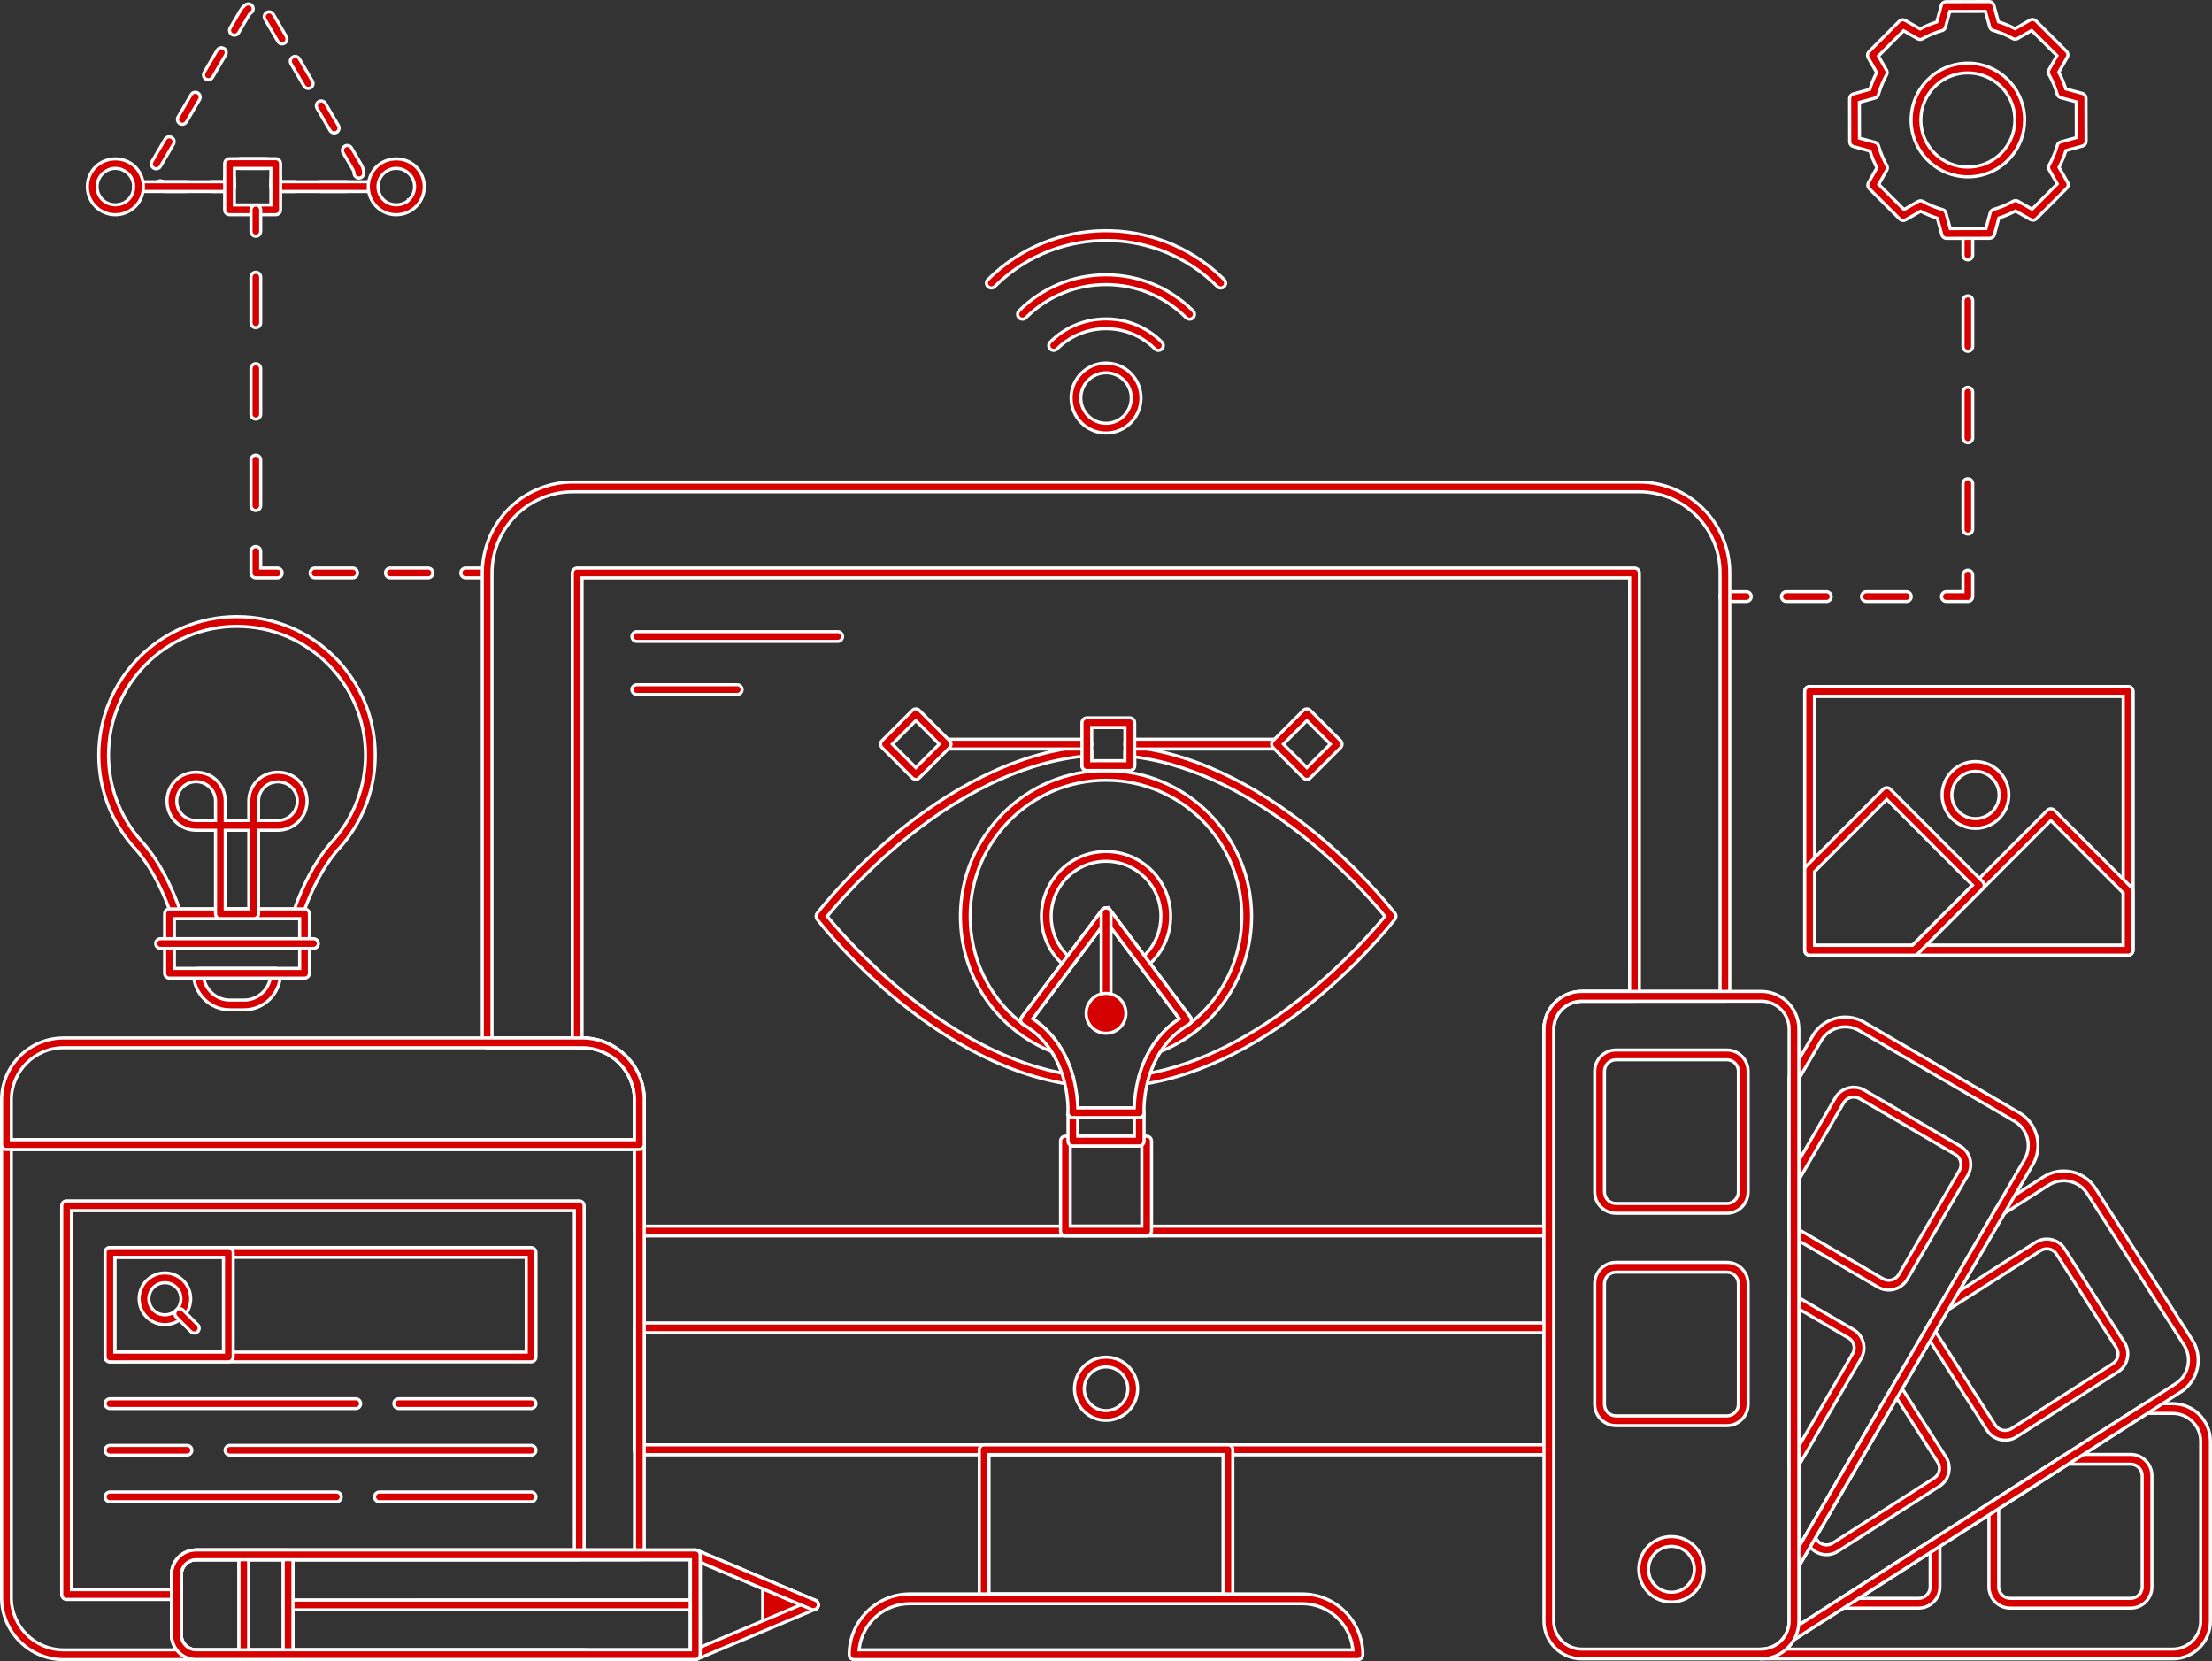 <svg width="281" height="211" viewBox="0 0 281 211" fill="none" xmlns="http://www.w3.org/2000/svg">
<rect x="0" y="0" width="281" height="211" fill="#333333" stroke="none"/>
<g clip-path="url(#clip0_114_4684)">
<path d="M219.121 75.153H221.85C222.19 75.153 222.468 75.431 222.468 75.772C222.468 76.114 222.19 76.391 221.85 76.392H219.121C218.78 76.392 218.503 76.114 218.503 75.772C218.503 75.43 218.78 75.153 219.121 75.153Z" fill="#D50000" stroke="white" stroke-width="0.4"/>
<path d="M226.931 75.153H232.012C232.353 75.153 232.63 75.43 232.63 75.772L232.618 75.897C232.561 76.179 232.311 76.392 232.012 76.392H226.931C226.589 76.392 226.313 76.115 226.312 75.772C226.312 75.43 226.59 75.153 226.931 75.153ZM237.094 75.153H242.175C242.516 75.153 242.793 75.43 242.793 75.772C242.793 76.114 242.516 76.392 242.175 76.392H237.094C236.753 76.392 236.476 76.114 236.476 75.772C236.476 75.43 236.753 75.153 237.094 75.153Z" fill="#D50000" stroke="white" stroke-width="0.4"/>
<path d="M249.983 72.421C250.324 72.421 250.602 72.698 250.602 73.04V75.772C250.603 76.113 250.326 76.39 249.984 76.391H247.256C246.915 76.391 246.638 76.113 246.638 75.772C246.638 75.43 246.915 75.152 247.256 75.152H249.365V73.04C249.365 72.698 249.643 72.421 249.983 72.421Z" fill="#D50000" stroke="white" stroke-width="0.4"/>
<path d="M249.984 60.806C250.325 60.806 250.603 61.083 250.603 61.425V67.232L250.59 67.357C250.532 67.639 250.283 67.852 249.984 67.852C249.643 67.852 249.366 67.574 249.366 67.232V61.425C249.366 61.083 249.644 60.806 249.984 60.806ZM249.984 49.191C250.325 49.191 250.603 49.469 250.603 49.81V55.618L250.59 55.743C250.532 56.025 250.283 56.237 249.984 56.237C249.643 56.237 249.366 55.96 249.366 55.618V49.81C249.366 49.469 249.644 49.191 249.984 49.191ZM249.984 37.577C250.325 37.577 250.603 37.854 250.603 38.196V44.004L250.59 44.129C250.532 44.411 250.283 44.623 249.984 44.623C249.643 44.623 249.366 44.346 249.366 44.004V38.196C249.366 37.854 249.644 37.577 249.984 37.577Z" fill="#D50000" stroke="white" stroke-width="0.4"/>
<path d="M249.984 29.039C250.325 29.039 250.603 29.316 250.603 29.658V32.391C250.603 32.732 250.326 33.01 249.984 33.01C249.643 33.01 249.366 32.732 249.366 32.39V29.658C249.366 29.316 249.644 29.039 249.984 29.039Z" fill="#D50000" stroke="white" stroke-width="0.4"/>
<path d="M252.688 0.2C252.932 0.2 253.15 0.342 253.25 0.558L253.285 0.654L253.838 2.663L253.866 2.767L253.97 2.8C254.63 3.012 255.273 3.278 255.892 3.595L255.988 3.644L256.083 3.59L257.888 2.551C258.1 2.429 258.36 2.444 258.554 2.581L258.632 2.647L262.514 6.517C262.711 6.714 262.753 7.018 262.615 7.262L261.588 9.073L261.534 9.167L261.584 9.263C261.905 9.885 262.173 10.53 262.388 11.19L262.421 11.292L262.525 11.32L264.533 11.865C264.803 11.938 264.99 12.182 264.99 12.461L265.003 17.945L264.995 18.049C264.962 18.25 264.83 18.423 264.646 18.509L264.549 18.545L262.543 19.099L262.438 19.127L262.405 19.23C262.191 19.895 261.926 20.541 261.612 21.157L261.563 21.253L261.617 21.347L262.652 23.152C262.774 23.365 262.759 23.625 262.621 23.82L262.555 23.898L258.691 27.785C258.518 27.958 258.264 28.011 258.041 27.93L257.947 27.887L256.139 26.857L256.044 26.804L255.948 26.854C255.484 27.093 255.006 27.305 254.519 27.486L254.028 27.658L253.926 27.691L253.897 27.796L253.354 29.808C253.289 30.043 253.095 30.216 252.86 30.256L252.758 30.265L247.299 30.277H247.281C247.038 30.277 246.82 30.135 246.72 29.919L246.685 29.823L246.131 27.814L246.103 27.709L245.999 27.676L245.505 27.506C245.014 27.326 244.537 27.117 244.075 26.882L243.979 26.833L243.885 26.887L242.082 27.924V27.925C241.842 28.064 241.536 28.024 241.337 27.826H241.338L237.456 23.958C237.283 23.785 237.23 23.53 237.312 23.306L237.354 23.212L238.382 21.401L238.436 21.308L238.386 21.211C238.069 20.596 237.8 19.952 237.583 19.288L237.55 19.186L237.445 19.157L235.437 18.612C235.201 18.548 235.028 18.354 234.988 18.119L234.979 18.016L234.967 12.532C234.966 12.288 235.108 12.069 235.324 11.969L235.421 11.934L237.426 11.38L237.529 11.351L237.562 11.248C237.774 10.587 238.04 9.94 238.357 9.317L238.406 9.221L238.353 9.127L237.316 7.321C237.195 7.109 237.211 6.849 237.349 6.654L237.415 6.575L241.278 2.689V2.688C241.45 2.516 241.705 2.462 241.929 2.544L242.022 2.588L243.833 3.619L243.927 3.673L244.023 3.623C244.643 3.302 245.286 3.032 245.94 2.818L246.043 2.785L246.071 2.681L246.615 0.671C246.679 0.435 246.874 0.262 247.108 0.222L247.211 0.213L252.688 0.2H252.688ZM247.838 1.453L247.686 1.454L247.646 1.602L247.147 3.444C247.098 3.628 246.967 3.777 246.796 3.852L246.72 3.879C245.966 4.095 245.229 4.391 244.524 4.762L244.225 4.925L244.224 4.926C244.059 5.019 243.861 5.031 243.688 4.96L243.615 4.925V4.924L241.954 3.979L241.821 3.902L241.713 4.011L238.731 7.011L238.624 7.119L238.7 7.251L239.65 8.907C239.745 9.072 239.758 9.27 239.689 9.443L239.654 9.517C239.267 10.215 238.952 10.949 238.717 11.703L238.621 12.027C238.57 12.21 238.439 12.359 238.267 12.432L238.189 12.458L236.353 12.965L236.205 13.006V13.158L236.216 17.391V17.543L236.363 17.583L238.203 18.081V18.082C238.386 18.132 238.535 18.262 238.609 18.433L238.637 18.508C238.859 19.275 239.156 20.017 239.521 20.716L239.683 21.013C239.775 21.178 239.787 21.376 239.717 21.55L239.682 21.623L238.739 23.283L238.664 23.415L238.772 23.523L241.768 26.509L241.876 26.616L242.009 26.54L243.662 25.589L243.664 25.588C243.758 25.533 243.863 25.505 243.969 25.505C244.047 25.505 244.124 25.519 244.197 25.548L244.269 25.582V25.583C244.955 25.965 245.687 26.279 246.448 26.52L246.775 26.618H246.776C246.958 26.67 247.105 26.801 247.177 26.973L247.203 27.049L247.71 28.89L247.751 29.037H247.903L252.13 29.027L252.283 29.026L252.323 28.879L252.821 27.036L252.82 27.035C252.877 26.827 253.039 26.663 253.247 26.602L253.246 26.602C254.003 26.383 254.742 26.086 255.448 25.717L255.749 25.555C255.914 25.462 256.11 25.451 256.283 25.521L256.356 25.557L258.015 26.501L258.147 26.576L258.255 26.468L261.236 23.468L261.344 23.36L261.268 23.227L260.317 21.571C260.223 21.406 260.211 21.208 260.279 21.035L260.313 20.962C260.695 20.273 261.01 19.541 261.25 18.78L261.349 18.452V18.451C261.4 18.269 261.532 18.123 261.703 18.051L261.778 18.024H261.779L263.616 17.517L263.764 17.477V17.323L263.754 13.091L263.753 12.938L263.605 12.898L261.765 12.4C261.582 12.351 261.432 12.22 261.358 12.048L261.332 11.972C261.116 11.213 260.821 10.473 260.45 9.767L260.286 9.466C260.18 9.276 260.181 9.045 260.288 8.855L260.287 8.854L261.229 7.196L261.305 7.063L261.197 6.955L258.201 3.971L258.093 3.863L257.96 3.939L256.305 4.893H256.304C256.139 4.988 255.942 5.001 255.768 4.932L255.694 4.896C255.003 4.51 254.273 4.195 253.519 3.959L253.194 3.863C253.012 3.812 252.863 3.68 252.791 3.508L252.765 3.433V3.432L252.258 1.591L252.218 1.443H252.064L247.838 1.453Z" fill="#D50000" stroke="white" stroke-width="0.4"/>
<path d="M249.984 8.019C253.829 8.019 256.984 11.047 257.186 14.85L257.195 15.22C257.199 17.028 256.545 18.737 255.344 20.069L255.096 20.331C253.737 21.699 251.928 22.454 250.001 22.459H249.983L249.625 22.45C247.959 22.369 246.397 21.723 245.159 20.602L244.898 20.355C243.534 18.995 242.78 17.183 242.775 15.255L242.783 14.895C242.861 13.221 243.506 11.65 244.627 10.406L244.874 10.145C246.148 8.863 247.817 8.12 249.607 8.028L249.967 8.019H249.984ZM249.971 9.258C248.475 9.262 247.064 9.811 245.967 10.812L245.751 11.02C244.697 12.08 244.088 13.469 244.019 14.953L244.013 15.252C244.017 16.75 244.565 18.163 245.565 19.263L245.771 19.477C246.898 20.601 248.395 21.221 249.983 21.221H249.998C251.494 21.217 252.906 20.666 254.004 19.664L254.219 19.458C255.344 18.326 255.962 16.821 255.959 15.224L255.95 14.916C255.782 11.766 253.169 9.258 249.983 9.258H249.971Z" fill="#D50000" stroke="white" stroke-width="0.4"/>
<path d="M20.489 22.973L20.608 23.01H20.609C20.732 23.061 20.863 23.087 21 23.087H23.626C23.967 23.087 24.244 23.364 24.244 23.706C24.244 24.049 23.967 24.325 23.626 24.325H21C20.772 24.325 20.551 24.293 20.339 24.229L20.13 24.152C19.816 24.02 19.667 23.658 19.799 23.342C19.915 23.066 20.208 22.917 20.489 22.973ZM29.157 22.07C29.498 22.07 29.775 22.348 29.775 22.689V23.707L29.764 23.832C29.706 24.113 29.456 24.325 29.158 24.325H26.9C26.559 24.325 26.282 24.048 26.282 23.706C26.282 23.364 26.56 23.087 26.9 23.087H28.539V22.689C28.539 22.348 28.817 22.07 29.157 22.07ZM35.027 22.198C35.368 22.198 35.645 22.476 35.645 22.817V23.087H37.413C37.754 23.087 38.031 23.364 38.031 23.706V23.707C38.032 24.048 37.755 24.325 37.413 24.325H35.027C34.687 24.325 34.409 24.048 34.409 23.706V22.817C34.409 22.476 34.687 22.198 35.027 22.198ZM40.687 23.087H43.961C44.302 23.087 44.579 23.364 44.579 23.706C44.579 24.048 44.302 24.325 43.961 24.325H40.687C40.346 24.325 40.068 24.048 40.068 23.706C40.069 23.364 40.346 23.087 40.687 23.087ZM43.805 18.561C44.06 18.41 44.383 18.467 44.575 18.682L44.649 18.783L45.911 20.939C46.073 21.223 46.171 21.52 46.204 21.829L46.215 21.962V21.963C46.231 22.304 45.969 22.593 45.63 22.611C45.624 22.611 45.619 22.611 45.614 22.611C45.604 22.611 45.601 22.612 45.596 22.612C45.309 22.612 45.065 22.415 44.997 22.144L44.978 22.023C44.972 21.902 44.945 21.783 44.897 21.671L44.841 21.561L44.84 21.56L43.583 19.409C43.432 19.151 43.488 18.828 43.702 18.636L43.804 18.561H43.805ZM20.971 17.68C21.143 17.386 21.52 17.286 21.816 17.458V17.459C22.074 17.61 22.182 17.92 22.09 18.192L22.038 18.307L20.383 21.135C20.268 21.331 20.061 21.441 19.849 21.441C19.769 21.441 19.688 21.426 19.611 21.394L19.536 21.356C19.278 21.205 19.17 20.895 19.263 20.622L19.315 20.508L20.971 17.68ZM30.52 20.155H33.793C34.134 20.155 34.411 20.433 34.411 20.774V20.775C34.411 21.117 34.135 21.395 33.793 21.395H30.52C30.179 21.395 29.901 21.116 29.901 20.774C29.902 20.433 30.179 20.155 30.52 20.155ZM40.494 12.904C40.75 12.753 41.073 12.81 41.266 13.024L41.34 13.126L42.994 15.954C43.145 16.213 43.088 16.535 42.874 16.727L42.773 16.802H42.773C42.674 16.86 42.567 16.887 42.461 16.887C42.248 16.887 42.042 16.777 41.928 16.581L41.755 16.682L41.928 16.58L40.273 13.752C40.121 13.493 40.178 13.171 40.393 12.979L40.494 12.904ZM24.28 12.023C24.431 11.765 24.74 11.658 25.012 11.75L25.126 11.802C25.42 11.974 25.519 12.353 25.347 12.648L23.691 15.477C23.576 15.675 23.371 15.784 23.158 15.784C23.079 15.784 22.998 15.769 22.922 15.737L22.847 15.699H22.846C22.588 15.548 22.48 15.239 22.572 14.966L22.625 14.852L24.28 12.023ZM37.184 7.247C37.476 7.075 37.855 7.173 38.029 7.467V7.468L39.685 10.296C39.837 10.554 39.779 10.878 39.565 11.07L39.464 11.145C39.366 11.202 39.258 11.229 39.152 11.229C38.966 11.229 38.785 11.145 38.665 10.992L38.618 10.923L36.963 8.095C36.812 7.836 36.869 7.514 37.083 7.321L37.184 7.247ZM27.59 6.366C27.763 6.073 28.14 5.973 28.436 6.145V6.146C28.693 6.297 28.802 6.606 28.709 6.879L28.657 6.993L27.002 9.821C26.887 10.018 26.68 10.127 26.468 10.127C26.388 10.127 26.308 10.112 26.23 10.08L26.155 10.042C25.898 9.89 25.789 9.581 25.882 9.309L25.935 9.194L27.59 6.366ZM33.875 1.59C34.13 1.439 34.453 1.495 34.645 1.71L34.72 1.812L36.375 4.641C36.526 4.899 36.469 5.222 36.255 5.414L36.154 5.487C36.055 5.545 35.948 5.573 35.842 5.573C35.656 5.573 35.475 5.489 35.355 5.336L35.309 5.267L33.653 2.438C33.502 2.179 33.559 1.856 33.773 1.664L33.874 1.59H33.875ZM31.193 0.605C31.436 0.434 31.762 0.464 31.971 0.662L32.053 0.757L32.054 0.758C32.226 1.003 32.195 1.329 31.997 1.538L31.902 1.62L31.901 1.621C31.784 1.704 31.687 1.811 31.612 1.94L30.311 4.164C30.196 4.36 29.99 4.47 29.777 4.47C29.698 4.47 29.617 4.455 29.54 4.423L29.465 4.385C29.207 4.233 29.099 3.924 29.191 3.651L29.244 3.537L30.544 1.315V1.314C30.668 1.101 30.822 0.914 31.003 0.755L31.192 0.606L31.193 0.605Z" fill="#D50000" stroke="white" stroke-width="0.4"/>
<path d="M35.027 23.087H47.406C47.747 23.087 48.024 23.364 48.024 23.706C48.024 24.048 47.747 24.325 47.406 24.325H35.027C34.687 24.325 34.409 24.048 34.409 23.706C34.409 23.364 34.687 23.087 35.027 23.087Z" fill="#D50000" stroke="white" stroke-width="0.4"/>
<path d="M17.596 23.087H29.157C29.498 23.087 29.775 23.364 29.775 23.706C29.775 24.048 29.498 24.325 29.157 24.325H17.596C17.255 24.325 16.978 24.048 16.977 23.706C16.977 23.364 17.255 23.087 17.596 23.087Z" fill="#D50000" stroke="white" stroke-width="0.4"/>
<path d="M12.137 21.197C13.487 19.878 15.653 19.844 17.043 21.07L17.175 21.193C18.522 22.545 18.564 24.706 17.306 26.102L17.18 26.233C17.178 26.235 17.176 26.237 17.174 26.239C16.491 26.907 15.597 27.273 14.658 27.273C13.72 27.273 12.827 26.906 12.144 26.238H12.143C11.467 25.56 11.099 24.665 11.099 23.709C11.099 22.76 11.468 21.869 12.138 21.198L12.137 21.197ZM14.658 21.384C14.126 21.384 13.61 21.575 13.185 21.922L13.008 22.08L13.007 22.082C12.576 22.512 12.335 23.093 12.335 23.71C12.335 24.256 12.519 24.773 12.858 25.188L13.013 25.358L13.015 25.36C13.848 26.173 15.217 26.232 16.13 25.512L16.307 25.357L16.309 25.355C17.153 24.505 17.204 23.16 16.464 22.251L16.305 22.075L16.304 22.074L16.129 21.918C15.707 21.575 15.191 21.384 14.658 21.384Z" fill="#D50000" stroke="white" stroke-width="0.4"/>
<path d="M47.822 21.198C49.142 19.878 51.358 19.848 52.722 21.075L52.851 21.198H52.852C53.526 21.867 53.9 22.761 53.9 23.715C53.9 24.608 53.573 25.449 52.975 26.105L52.852 26.233H52.851C52.179 26.904 51.285 27.273 50.329 27.273C49.442 27.273 48.604 26.95 47.95 26.356L47.822 26.233C47.152 25.561 46.783 24.666 46.783 23.709C46.783 22.82 47.107 21.981 47.7 21.326L47.822 21.198ZM50.329 21.383C49.796 21.383 49.285 21.573 48.869 21.918L48.696 22.074C48.26 22.511 48.02 23.092 48.02 23.709C48.02 24.255 48.204 24.772 48.543 25.186L48.697 25.357C49.579 26.241 51.107 26.227 51.977 25.357L51.976 25.356L51.98 25.355C52.419 24.918 52.663 24.336 52.663 23.716C52.663 23.096 52.42 22.514 51.98 22.077H51.978C51.531 21.63 50.947 21.383 50.329 21.383ZM51.948 25.381V25.38H51.949C51.95 25.38 51.95 25.378 51.951 25.378C51.952 25.377 51.954 25.376 51.955 25.375C51.951 25.378 51.949 25.38 51.948 25.381Z" fill="#D50000" stroke="white" stroke-width="0.4"/>
<path d="M29.158 20.155H35.027C35.368 20.155 35.645 20.433 35.645 20.774V26.651C35.645 26.993 35.368 27.271 35.027 27.271H29.158C28.817 27.271 28.54 26.993 28.54 26.651V20.774L28.553 20.649C28.602 20.408 28.792 20.218 29.033 20.168L29.158 20.155ZM29.776 26.032H34.409V21.394H29.776V26.032Z" fill="#D50000" stroke="white" stroke-width="0.4"/>
<path d="M59.157 72.149H61.886C62.226 72.15 62.504 72.427 62.504 72.769C62.504 73.11 62.227 73.388 61.886 73.388H59.157C58.816 73.388 58.539 73.111 58.539 72.769C58.539 72.427 58.816 72.149 59.157 72.149Z" fill="#D50000" stroke="white" stroke-width="0.4"/>
<path d="M40.014 72.149H44.8C45.141 72.15 45.418 72.427 45.418 72.769C45.418 73.11 45.141 73.388 44.8 73.388H40.014C39.673 73.388 39.396 73.111 39.395 72.769C39.395 72.427 39.673 72.149 40.014 72.149ZM49.586 72.149H54.372C54.713 72.15 54.99 72.427 54.99 72.769C54.99 73.11 54.713 73.388 54.372 73.388H49.586C49.245 73.388 48.968 73.111 48.968 72.769C48.968 72.427 49.245 72.149 49.586 72.149Z" fill="#D50000" stroke="white" stroke-width="0.4"/>
<path d="M32.499 69.418C32.84 69.418 33.117 69.695 33.117 70.037V72.149H35.227C35.567 72.15 35.845 72.427 35.845 72.769C35.845 73.111 35.568 73.388 35.227 73.389H32.499C32.158 73.389 31.881 73.111 31.881 72.769V70.037C31.881 69.695 32.158 69.418 32.499 69.418Z" fill="#D50000" stroke="white" stroke-width="0.4"/>
<path d="M32.499 57.804C32.84 57.804 33.117 58.081 33.117 58.423V64.231C33.117 64.572 32.84 64.85 32.499 64.85C32.158 64.85 31.881 64.572 31.881 64.231V58.423C31.881 58.081 32.158 57.804 32.499 57.804ZM32.499 46.19C32.84 46.19 33.117 46.468 33.117 46.81V52.616C33.117 52.958 32.84 53.235 32.499 53.235C32.158 53.235 31.881 52.958 31.881 52.616V46.81C31.881 46.468 32.158 46.19 32.499 46.19ZM32.499 34.575C32.84 34.575 33.117 34.852 33.117 35.194V41.002C33.117 41.344 32.84 41.621 32.499 41.621C32.158 41.621 31.881 41.344 31.881 41.002V35.194C31.881 34.852 32.158 34.575 32.499 34.575Z" fill="#D50000" stroke="white" stroke-width="0.4"/>
<path d="M32.499 26.036C32.84 26.036 33.117 26.313 33.117 26.655V29.387C33.117 29.729 32.84 30.007 32.499 30.007C32.158 30.007 31.881 29.729 31.881 29.387V26.655L31.894 26.53C31.951 26.248 32.201 26.036 32.499 26.036Z" fill="#D50000" stroke="white" stroke-width="0.4"/>
<path d="M72.798 61.227H208.213C214.571 61.228 219.743 66.407 219.743 72.773V126.546C219.743 126.888 219.466 127.165 219.125 127.165H200.935C198.971 127.165 197.373 128.76 197.373 130.721V184.143C197.373 184.484 197.096 184.761 196.755 184.761H81.223C80.882 184.761 80.605 184.483 80.605 184.142V139.724C80.605 136.058 77.628 133.077 73.967 133.077H61.886C61.545 133.077 61.268 132.8 61.268 132.458V72.773C61.268 66.406 66.441 61.228 72.798 61.227ZM72.798 62.465C67.121 62.465 62.504 67.088 62.504 72.772V131.837H73.966C78.308 131.837 81.841 135.375 81.841 139.723V183.522H196.137V130.719C196.137 128.076 198.289 125.925 200.935 125.925H218.507V72.772C218.507 67.089 213.89 62.465 208.213 62.465H72.798Z" fill="#D50000" stroke="white" stroke-width="0.4"/>
<path d="M81.223 168.039H196.754C197.095 168.039 197.372 168.316 197.372 168.658V184.142L197.359 184.267C197.302 184.548 197.053 184.761 196.754 184.761H81.223C80.882 184.761 80.605 184.484 80.605 184.142V168.658C80.605 168.316 80.882 168.039 81.223 168.039ZM81.841 183.521H196.136V169.276H81.841V183.521Z" fill="#D50000" stroke="white" stroke-width="0.4"/>
<path d="M73.322 72.153H207.635C207.976 72.153 208.253 72.43 208.253 72.772V126.545C208.253 126.887 207.976 127.164 207.635 127.164H200.935C198.971 127.164 197.374 128.758 197.374 130.719V156.364L197.361 156.489C197.303 156.772 197.053 156.983 196.754 156.983H81.223C80.882 156.983 80.605 156.706 80.605 156.364V139.723C80.605 136.057 77.628 133.075 73.967 133.075H73.322C72.981 133.075 72.704 132.798 72.704 132.456V72.772C72.704 72.43 72.981 72.153 73.322 72.153ZM73.94 131.833L74.136 131.838C78.4 131.929 81.841 135.431 81.841 139.723V155.744H196.136V130.719C196.136 128.076 198.288 125.924 200.934 125.924H207.016V73.391H73.94V131.833Z" fill="#D50000" stroke="white" stroke-width="0.4"/>
<path d="M125.02 183.519H155.989C156.33 183.519 156.607 183.796 156.607 184.138V203.075C156.608 203.417 156.331 203.694 155.989 203.694H125.02C124.679 203.694 124.401 203.416 124.401 203.074V184.138C124.401 183.796 124.679 183.519 125.02 183.519ZM125.638 202.455H155.371V184.757H125.638V202.455Z" fill="#D50000" stroke="white" stroke-width="0.4"/>
<path d="M115.588 202.456H165.422C169.674 202.456 173.134 205.92 173.134 210.178L173.121 210.303C173.063 210.585 172.813 210.798 172.515 210.798H108.494C108.153 210.798 107.876 210.52 107.876 210.178C107.876 206.053 111.123 202.673 115.191 202.466L115.588 202.456ZM115.586 203.694C112.302 203.694 109.582 206.156 109.167 209.332L109.137 209.559H171.87L171.84 209.332C171.424 206.156 168.705 203.694 165.421 203.694H115.586Z" fill="#D50000" stroke="white" stroke-width="0.4"/>
<path d="M140.5 172.384C142.712 172.384 144.513 174.185 144.513 176.401C144.513 178.61 142.712 180.408 140.5 180.408C138.294 180.408 136.499 178.611 136.499 176.401C136.499 174.186 138.295 172.384 140.5 172.384ZM140.5 173.623C138.974 173.623 137.735 174.87 137.735 176.401C137.735 177.928 138.975 179.169 140.5 179.169C142.03 179.169 143.275 177.928 143.275 176.401C143.275 174.869 142.031 173.623 140.5 173.623Z" fill="#D50000" stroke="white" stroke-width="0.4"/>
<path d="M140.501 97.864C150.698 97.864 158.994 106.171 158.994 116.382C158.994 123.845 154.664 130.433 147.901 133.362L147.239 133.634C147.165 133.663 147.09 133.677 147.016 133.677C146.854 133.677 146.697 133.614 146.58 133.498L146.532 133.444C146.385 133.26 146.357 133.009 146.453 132.799L146.502 132.711C147.353 131.443 148.41 130.372 149.652 129.519L149.824 129.4L149.699 129.234L140.671 117.189L140.511 116.977L140.352 117.189L131.312 129.235L131.187 129.401L131.358 129.52C132.455 130.275 133.399 131.19 134.178 132.25L134.501 132.713C134.631 132.91 134.637 133.161 134.523 133.362L134.467 133.445C134.297 133.654 134.011 133.731 133.761 133.634H133.762C126.621 130.844 122.008 124.074 122.008 116.382C122.008 106.171 130.304 97.864 140.501 97.864ZM140.5 99.103C130.985 99.103 123.244 106.856 123.244 116.383C123.244 121.611 125.529 126.386 129.349 129.6L129.621 129.828L129.675 129.477C129.69 129.378 129.73 129.281 129.791 129.198L129.792 129.199L140.017 115.574L140.018 115.573C140.134 115.418 140.316 115.326 140.511 115.326C140.681 115.326 140.843 115.396 140.959 115.519L141.006 115.574L151.22 129.199V129.2C151.281 129.281 151.321 129.376 151.336 129.475L151.39 129.826L151.662 129.598C155.475 126.388 157.756 121.615 157.756 116.383C157.756 106.855 150.016 99.103 140.5 99.103Z" fill="#D50000" stroke="white" stroke-width="0.4"/>
<path d="M140.5 108.157C145.029 108.157 148.714 111.846 148.714 116.382C148.714 118.726 147.734 120.921 146.011 122.475L145.656 122.776C145.558 122.855 145.438 122.902 145.315 122.911L145.191 122.908C145.067 122.893 144.951 122.839 144.858 122.757L144.773 122.665L140.671 117.19L140.511 116.977L140.351 117.19L136.236 122.677C136.161 122.777 136.058 122.852 135.94 122.892L135.821 122.919C135.795 122.922 135.769 122.924 135.742 122.924C135.637 122.924 135.534 122.897 135.442 122.847L135.355 122.787H135.354C133.412 121.223 132.297 118.889 132.297 116.382C132.297 111.846 135.977 108.157 140.5 108.157ZM140.5 109.396C136.658 109.396 133.533 112.53 133.533 116.382C133.533 118.215 134.235 119.94 135.483 121.231L135.646 121.4L135.787 121.213L140.017 115.572H140.018C140.134 115.416 140.316 115.325 140.511 115.325C140.705 115.325 140.889 115.417 141.006 115.573V115.572L145.224 121.201L145.364 121.389L145.528 121.22C146.776 119.929 147.477 118.208 147.477 116.381C147.476 112.53 144.347 109.397 140.5 109.396Z" fill="#D50000" stroke="white" stroke-width="0.4"/>
<path d="M138.014 94.773C138.182 94.762 138.359 94.821 138.484 94.936V94.935C138.611 95.051 138.684 95.217 138.684 95.391V96.629H142.903V95.445C142.903 95.313 142.945 95.186 143.021 95.082L143.107 94.985C143.234 94.871 143.408 94.816 143.586 94.829C152.888 95.797 161.14 100.886 167.151 105.846C172.409 110.184 175.937 114.411 176.937 115.659L177.208 116.003V116.004C177.358 116.199 177.376 116.46 177.264 116.672L177.208 116.76C176.928 117.124 173.402 121.648 167.719 126.438C162.211 131.08 154.692 135.958 146.151 137.556L145.322 137.7H145.317C145.289 137.705 145.258 137.708 145.225 137.708C145.095 137.708 144.968 137.668 144.863 137.592L144.766 137.504C144.643 137.368 144.587 137.185 144.611 137.005L144.627 136.929C145.043 135.372 145.673 133.954 146.5 132.713L146.499 132.712C147.352 131.442 148.41 130.372 149.652 129.519L149.824 129.4L149.698 129.234L140.671 117.19L140.511 116.978L140.351 117.19L131.312 129.235L131.186 129.402L131.357 129.521C132.454 130.276 133.398 131.19 134.177 132.25L134.501 132.714V132.715C135.216 133.777 135.789 134.996 136.204 136.343L136.372 136.928C136.419 137.106 136.385 137.294 136.281 137.442L136.233 137.504H136.232C136.11 137.64 135.933 137.714 135.754 137.708L135.677 137.7H135.676C126.792 136.273 118.967 131.23 113.284 126.438C108.314 122.246 104.995 118.259 104.056 117.084L103.801 116.76C103.651 116.565 103.633 116.302 103.745 116.091L103.801 116.004C104.106 115.607 107.938 110.693 114.059 105.68C120.183 100.664 128.579 95.567 138.014 94.773ZM137.226 96.098C129.075 97.036 121.675 101.34 116.016 105.767C110.354 110.195 106.416 114.762 105.188 116.255L105.084 116.382L105.188 116.509C106.349 117.92 109.93 122.076 115.096 126.266C120.26 130.454 127.021 134.687 134.544 136.233L134.896 136.306L134.771 135.969C134.425 135.032 133.991 134.173 133.474 133.403H133.473C132.631 132.135 131.545 131.082 130.237 130.266L129.974 130.105C129.86 130.038 129.77 129.938 129.719 129.818L129.68 129.693C129.654 129.563 129.67 129.43 129.725 129.312L129.792 129.198L140.018 115.573C140.134 115.417 140.317 115.326 140.512 115.326C140.682 115.326 140.843 115.396 140.959 115.519L141.006 115.573L151.22 129.199C151.299 129.305 151.342 129.433 151.344 129.563L151.331 129.694C151.305 129.824 151.238 129.94 151.142 130.028L151.036 130.105C149.712 130.879 148.591 131.901 147.703 133.149L147.528 133.402V133.403C147.009 134.183 146.575 135.041 146.23 135.968L146.104 136.307L146.458 136.233C153.986 134.686 160.75 130.453 165.915 126.266C171.082 122.076 174.662 117.92 175.822 116.509L175.927 116.382L175.822 116.255C174.609 114.781 170.749 110.305 165.195 105.927C159.644 101.55 152.382 97.257 144.368 96.171L144.142 96.141V97.249C144.141 97.591 143.864 97.868 143.523 97.868H138.066C137.726 97.868 137.448 97.591 137.448 97.249V96.072L137.226 96.098Z" fill="#D50000" stroke="white" stroke-width="0.4"/>
<path d="M135.343 144.318H145.665C146.006 144.318 146.283 144.596 146.283 144.938V156.362L146.271 156.486C146.213 156.768 145.964 156.981 145.665 156.981H135.343C135.002 156.981 134.725 156.704 134.725 156.362V144.938C134.725 144.638 134.937 144.389 135.218 144.331L135.343 144.318ZM135.961 155.742H145.047V145.557H135.961V155.742Z" fill="#D50000" stroke="white" stroke-width="0.4"/>
<path d="M136.29 140.724H144.72C145.061 140.724 145.338 141.001 145.338 141.343V144.938C145.338 145.28 145.061 145.558 144.72 145.558H136.29C135.949 145.558 135.672 145.28 135.672 144.938V141.343C135.672 141.001 135.949 140.724 136.29 140.724ZM136.908 144.319H144.101V141.963H136.908V144.319Z" fill="#D50000" stroke="white" stroke-width="0.4"/>
<path d="M140.512 115.327C140.681 115.327 140.843 115.397 140.959 115.52L141.006 115.575L151.22 129.2V129.201C151.299 129.306 151.342 129.434 151.344 129.564L151.331 129.695C151.305 129.825 151.238 129.941 151.142 130.029L151.036 130.107C149.712 130.881 148.592 131.903 147.703 133.151L147.528 133.403V133.404C146.871 134.391 146.349 135.507 145.975 136.723L145.823 137.25V137.251C145.252 139.429 145.324 141.197 145.33 141.305V141.306C145.337 141.433 145.305 141.559 145.239 141.666L145.162 141.766C145.043 141.889 144.881 141.96 144.712 141.96H136.288C136.119 141.96 135.956 141.889 135.838 141.766H135.839C135.723 141.643 135.662 141.477 135.67 141.309C135.673 141.271 135.75 139.691 135.278 137.66L135.177 137.247L135.176 137.246L135.023 136.713C134.646 135.486 134.126 134.373 133.474 133.404H133.473C132.631 132.137 131.545 131.083 130.237 130.267L129.974 130.106C129.821 130.017 129.714 129.867 129.68 129.694C129.654 129.564 129.67 129.431 129.725 129.312L129.792 129.2L140.018 115.575V115.574C140.134 115.418 140.317 115.327 140.512 115.327ZM140.351 117.19L131.311 129.235L131.186 129.402L131.357 129.52C132.454 130.275 133.398 131.19 134.177 132.25L134.501 132.714V132.715C135.317 133.928 135.949 135.346 136.371 136.926V136.927C136.763 138.42 136.877 139.723 136.905 140.527L136.912 140.721H144.088L144.095 140.527C144.122 139.724 144.235 138.423 144.626 136.933C145.043 135.372 145.673 133.954 146.5 132.713L146.499 132.712C147.352 131.442 148.41 130.372 149.652 129.519L149.823 129.4L149.698 129.234L140.671 117.19L140.511 116.978L140.351 117.19Z" fill="#D50000" stroke="white" stroke-width="0.4"/>
<path d="M140.508 115.324C140.849 115.324 141.126 115.601 141.126 115.943V127.559L141.113 127.684C141.056 127.966 140.807 128.178 140.508 128.178C140.167 128.178 139.89 127.901 139.89 127.559V115.943C139.89 115.601 140.167 115.324 140.508 115.324Z" fill="#D50000" stroke="white" stroke-width="0.4"/>
<path d="M140.505 126.175C141.906 126.175 143.033 127.303 143.033 128.706C143.033 130.109 141.906 131.238 140.505 131.238L140.246 131.225C138.968 131.095 137.978 130.022 137.978 128.706C137.978 127.303 139.105 126.175 140.505 126.175Z" fill="#D50000" stroke="white" stroke-width="0.4"/>
<path d="M80.895 86.972H93.656C93.997 86.972 94.274 87.249 94.274 87.591C94.274 87.933 93.997 88.21 93.655 88.21H80.895C80.555 88.21 80.277 87.933 80.277 87.591C80.277 87.292 80.489 87.042 80.77 86.984L80.895 86.972Z" fill="#D50000" stroke="white" stroke-width="0.4"/>
<path d="M80.895 80.233H106.416C106.757 80.233 107.034 80.511 107.034 80.853C107.034 81.194 106.757 81.472 106.415 81.472H80.895C80.555 81.472 80.277 81.195 80.277 80.853C80.277 80.553 80.489 80.304 80.77 80.246L80.895 80.233Z" fill="#D50000" stroke="white" stroke-width="0.4"/>
<path d="M143.523 93.897H162.162C162.503 93.897 162.78 94.175 162.78 94.517C162.78 94.859 162.503 95.136 162.162 95.136H143.523C143.182 95.136 142.905 94.859 142.905 94.517C142.905 94.175 143.183 93.897 143.523 93.897Z" fill="#D50000" stroke="white" stroke-width="0.4"/>
<path d="M120.191 93.897H138.066C138.407 93.898 138.685 94.175 138.685 94.517L138.672 94.642C138.614 94.923 138.365 95.136 138.066 95.136H120.191C119.851 95.136 119.573 94.859 119.573 94.517C119.573 94.175 119.851 93.897 120.191 93.897Z" fill="#D50000" stroke="white" stroke-width="0.4"/>
<path d="M115.904 90.223C116.115 90.011 116.442 89.985 116.682 90.144L116.779 90.223L120.633 94.082C120.749 94.198 120.813 94.356 120.813 94.52C120.813 94.644 120.777 94.763 120.71 94.864L120.633 94.958L116.778 98.816C116.656 98.938 116.499 98.998 116.341 98.998C116.222 98.998 116.104 98.964 116.001 98.897L115.904 98.817V98.816L112.051 94.958C111.935 94.842 111.869 94.684 111.869 94.52C111.869 94.357 111.935 94.198 112.051 94.082L112.05 94.081L115.904 90.223ZM116.2 91.679L113.503 94.379L113.361 94.52L113.503 94.661L116.199 97.361L116.341 97.503L116.482 97.361L119.179 94.662L119.32 94.52L119.179 94.379L116.482 91.679L116.342 91.537L116.2 91.679Z" fill="#D50000" stroke="white" stroke-width="0.4"/>
<path d="M165.575 90.223C165.786 90.011 166.113 89.985 166.353 90.144L166.45 90.223L170.304 94.082C170.515 94.294 170.542 94.621 170.383 94.861L170.304 94.958L166.45 98.816L166.449 98.817C166.329 98.938 166.171 98.998 166.013 98.998C165.894 98.998 165.776 98.964 165.673 98.897L165.575 98.816L161.722 94.958C161.51 94.746 161.484 94.419 161.643 94.179L161.722 94.082L165.575 90.223ZM165.872 91.679L163.176 94.379L163.035 94.52L163.176 94.661L165.872 97.361L166.014 97.503L166.155 97.361L168.852 94.661L168.993 94.52L168.852 94.379L166.155 91.679L166.014 91.537L165.872 91.679Z" fill="#D50000" stroke="white" stroke-width="0.4"/>
<path d="M138.066 91.178H143.522C143.863 91.178 144.141 91.455 144.141 91.797V97.249C144.141 97.591 143.863 97.868 143.522 97.868H138.066C137.726 97.868 137.448 97.591 137.448 97.249V91.797C137.448 91.455 137.726 91.178 138.066 91.178ZM138.685 96.629H142.904V92.416H138.685V96.629Z" fill="#D50000" stroke="white" stroke-width="0.4"/>
<path d="M262.547 184.735H270.666C272.156 184.735 273.368 185.95 273.368 187.441V201.549L273.354 201.825C273.216 203.188 272.062 204.255 270.666 204.255H255.366C253.877 204.255 252.664 203.041 252.664 201.549V191.287C252.664 191.102 252.746 190.928 252.886 190.812L252.949 190.766L262.212 184.832L262.213 184.833C262.313 184.769 262.429 184.735 262.547 184.735ZM262.678 186.005L253.993 191.568L253.9 191.627V201.549C253.901 202.358 254.558 203.015 255.366 203.016H270.666C271.475 203.016 272.132 202.358 272.132 201.549V187.441C272.132 186.632 271.475 185.974 270.666 185.974H262.728L262.678 186.005Z" fill="#D50000" stroke="white" stroke-width="0.4"/>
<path d="M245.484 195.54C245.651 195.433 245.856 195.414 246.038 195.483L246.114 195.519C246.312 195.627 246.436 195.835 246.437 196.062V201.547L246.423 201.823C246.284 203.187 245.13 204.255 243.733 204.255H233.999C233.759 204.255 233.544 204.116 233.442 203.904L233.406 203.809L233.385 203.709C233.36 203.51 233.436 203.31 233.585 203.175L233.666 203.112L245.484 195.54ZM244.891 197.391L236.688 202.646L236.113 203.016H243.733C244.542 203.015 245.199 202.357 245.199 201.548V197.193L244.891 197.391Z" fill="#D50000" stroke="white" stroke-width="0.4"/>
<path d="M272.609 178.288H276.014C278.653 178.288 280.801 180.439 280.801 183.082V205.908C280.801 208.551 278.653 210.702 276.014 210.702H223.731C223.391 210.702 223.113 210.425 223.113 210.083C223.113 209.741 223.391 209.464 223.731 209.464C224.968 209.464 226.103 208.824 226.75 207.778L226.873 207.563C226.923 207.469 226.997 207.389 227.087 207.331L227.086 207.33L272.275 178.385H272.276C272.375 178.322 272.491 178.288 272.609 178.288ZM272.74 179.558L227.926 208.264L227.886 208.29L227.861 208.331C227.693 208.619 227.496 208.886 227.277 209.129L226.976 209.463H276.014C277.972 209.463 279.563 207.868 279.563 205.908V183.081C279.563 181.121 277.972 179.526 276.014 179.526H272.789L272.74 179.558Z" fill="#D50000" stroke="white" stroke-width="0.4"/>
<path d="M260.33 157.4L260.595 157.445C261.212 157.581 261.75 157.92 262.136 158.411L262.292 158.631L269.877 170.509V170.51C270.68 171.766 270.311 173.444 269.056 174.249L269.055 174.25C269.054 174.251 269.053 174.251 269.052 174.252L256.169 182.51C255.721 182.793 255.219 182.928 254.723 182.928C253.828 182.928 252.952 182.49 252.436 181.692H252.435L244.85 169.812C244.739 169.638 244.655 169.464 244.598 169.291H244.599C244.556 169.164 244.556 169.028 244.597 168.903L244.65 168.783L246.483 165.626C246.52 165.562 246.568 165.505 246.625 165.458L246.685 165.415L258.558 157.811V157.81C259.09 157.468 259.711 157.327 260.33 157.4ZM260.33 158.655C259.995 158.582 259.654 158.628 259.353 158.781L259.226 158.854L247.519 166.353L247.478 166.378L247.453 166.42L245.942 169.022L245.881 169.128L245.946 169.23L253.476 181.022L253.477 181.023C253.886 181.654 254.713 181.867 255.376 181.538L255.507 181.465H255.508L268.389 173.206L268.39 173.207C269.028 172.797 269.245 171.972 268.91 171.309L268.836 171.178L261.251 159.3V159.299C261.066 159.011 260.793 158.8 260.472 158.694L260.331 158.655H260.33Z" fill="#D50000" stroke="white" stroke-width="0.4"/>
<path d="M240.912 175.786C241.117 175.792 241.289 175.871 241.403 176.008L241.449 176.07L247.189 185.043C247.531 185.576 247.672 186.197 247.598 186.817L247.553 187.083C247.417 187.701 247.079 188.24 246.588 188.627L246.368 188.783L233.48 197.045C233.04 197.327 232.539 197.473 232.029 197.473C231.883 197.473 231.737 197.461 231.591 197.437L231.444 197.408L231.185 197.338C230.676 197.173 230.234 196.864 229.902 196.442L229.746 196.223V196.222L229.389 195.668L229.347 195.592C229.274 195.436 229.27 195.256 229.335 195.097L229.373 195.019L240.395 176.093C240.503 175.907 240.699 175.792 240.912 175.786ZM240.789 177.876L230.695 195.208L230.634 195.314L230.7 195.417L230.786 195.551C231 195.884 231.326 196.113 231.708 196.197V196.198C232.045 196.274 232.388 196.227 232.688 196.073L232.814 196.001L245.702 187.739C246.032 187.528 246.262 187.2 246.346 186.817L246.345 186.816C246.418 186.482 246.374 186.14 246.221 185.839L246.147 185.712L241.13 177.869L240.954 177.594L240.789 177.876Z" fill="#D50000" stroke="white" stroke-width="0.4"/>
<path d="M259.585 149.493C260.598 148.843 261.791 148.6 262.97 148.803L263.205 148.85C264.375 149.109 265.384 149.78 266.068 150.752L266.201 150.95V150.951L278.487 170.18L278.488 170.181C279.133 171.184 279.376 172.372 279.18 173.547L279.135 173.782C278.879 174.961 278.207 175.977 277.233 176.671L277.035 176.805C277.034 176.806 277.032 176.807 277.03 176.808L277.027 176.809L227.752 208.375C227.65 208.44 227.534 208.473 227.419 208.473C227.306 208.473 227.193 208.441 227.094 208.38L227 208.309C226.819 208.142 226.757 207.886 226.832 207.658L226.872 207.563C227.14 207.057 227.281 206.484 227.281 205.907V198.783C227.281 198.674 227.31 198.566 227.365 198.471L253.61 153.396C253.647 153.333 253.695 153.276 253.752 153.229L253.812 153.187L259.585 149.493ZM262.937 150.059C262.066 149.868 261.172 150.003 260.402 150.444L260.25 150.537L254.644 154.123L254.604 154.149L254.579 154.191L228.545 198.903L228.518 198.95V205.907C228.518 205.952 228.517 205.998 228.516 206.043L228.505 206.421L228.823 206.217L276.367 175.762C277.119 175.28 277.653 174.548 277.883 173.691L277.925 173.519C278.114 172.651 277.977 171.762 277.538 171.001L277.446 170.851L265.157 151.616H265.156C264.68 150.866 263.959 150.334 263.108 150.102L262.937 150.059Z" fill="#D50000" stroke="white" stroke-width="0.4"/>
<path d="M233.148 139.444C233.85 138.236 235.351 137.774 236.597 138.341L236.842 138.468L249.01 145.57V145.569C249.555 145.888 249.963 146.376 250.181 146.961L250.262 147.217C250.423 147.829 250.369 148.463 250.109 149.03L249.985 149.27L242.282 162.512C241.772 163.373 240.859 163.854 239.927 163.854C239.523 163.854 239.116 163.765 238.737 163.577L238.577 163.49L227.587 157.064C227.397 156.954 227.28 156.749 227.28 156.529V149.689C227.28 149.607 227.297 149.526 227.328 149.45L227.364 149.377L233.148 139.445V139.444ZM236.22 139.537C235.567 139.157 234.736 139.342 234.3 139.942L234.218 140.068L228.545 149.81L228.518 149.856V156.173L228.617 156.231L239.2 162.42H239.201C239.855 162.802 240.69 162.612 241.133 162.01L241.216 161.884L241.217 161.883L248.917 148.646C249.298 147.991 249.114 147.159 248.514 146.722L248.388 146.64L236.22 139.537Z" fill="#D50000" stroke="white" stroke-width="0.4"/>
<path d="M227.591 164.645C227.784 164.534 228.021 164.537 228.212 164.647V164.646L235.446 168.876C235.994 169.196 236.404 169.686 236.619 170.273L236.699 170.53V170.531C236.858 171.143 236.799 171.775 236.535 172.34L236.41 172.577L236.409 172.579L228.707 185.809H228.706C228.614 185.967 228.526 186.095 228.433 186.203L228.337 186.306C228.218 186.424 228.06 186.487 227.899 186.487C227.859 186.487 227.819 186.483 227.779 186.476L227.663 186.44C227.432 186.345 227.281 186.118 227.281 185.868V165.183L227.286 165.1C227.312 164.91 227.424 164.742 227.592 164.646L227.591 164.645ZM228.518 183.673L228.891 183.032L235.343 171.951L235.342 171.95L235.345 171.947C235.519 171.654 235.583 171.315 235.531 170.983L235.502 170.842C235.416 170.51 235.221 170.224 234.946 170.025L234.824 169.946L228.819 166.437L228.518 166.261V183.673Z" fill="#D50000" stroke="white" stroke-width="0.4"/>
<path d="M233.206 129.343C234.363 129.039 235.564 129.178 236.615 129.73L236.823 129.847H236.824L256.518 141.341C258.794 142.669 259.571 145.609 258.249 147.898C258.248 147.9 258.248 147.902 258.247 147.903L228.435 199.096C228.321 199.289 228.116 199.402 227.899 199.402C227.873 199.402 227.845 199.401 227.818 199.397L227.738 199.382C227.469 199.309 227.281 199.063 227.281 198.783V136.871C227.281 136.789 227.298 136.707 227.329 136.632L227.365 136.559L230.267 131.575L230.268 131.576C230.878 130.53 231.833 129.768 232.975 129.409L233.206 129.343ZM236.197 130.915C235.434 130.466 234.55 130.322 233.69 130.501L233.519 130.541C232.653 130.767 231.918 131.3 231.431 132.048L231.336 132.2V132.201L228.545 136.991L228.518 137.038V196.488L228.891 195.849L257.178 147.28V147.279C258.13 145.634 257.621 143.533 256.052 142.507L255.896 142.41L236.198 130.915H236.197Z" fill="#D50000" stroke="white" stroke-width="0.4"/>
<path d="M212.323 195.171C214.614 195.171 216.477 197.033 216.478 199.319C216.478 201.613 214.613 203.479 212.323 203.479C210.04 203.479 208.181 201.614 208.181 199.319C208.181 197.032 210.04 195.171 212.323 195.171ZM212.323 196.409C210.72 196.409 209.417 197.715 209.417 199.319C209.417 200.929 210.719 202.239 212.323 202.239C213.932 202.239 215.241 200.929 215.241 199.319C215.241 197.714 213.932 196.409 212.323 196.409Z" fill="#D50000" stroke="white" stroke-width="0.4"/>
<path d="M205.288 133.366H219.368C220.859 133.366 222.072 134.581 222.072 136.074V151.396C222.072 152.889 220.859 154.103 219.368 154.104H205.288C203.797 154.103 202.584 152.888 202.584 151.396V136.074C202.584 134.581 203.797 133.366 205.288 133.366ZM205.288 134.605C204.478 134.606 203.82 135.265 203.82 136.075V151.396C203.82 152.205 204.478 152.864 205.288 152.864H219.368C220.178 152.864 220.836 152.205 220.836 151.396V136.075C220.836 135.265 220.178 134.606 219.368 134.605H205.288Z" fill="#D50000" stroke="white" stroke-width="0.4"/>
<path d="M205.288 160.343H219.368C220.859 160.343 222.072 161.558 222.072 163.051V178.371C222.072 179.864 220.859 181.079 219.368 181.079H205.288C203.797 181.079 202.584 179.864 202.584 178.371V163.051C202.584 161.558 203.797 160.343 205.288 160.343ZM205.288 161.582C204.478 161.582 203.82 162.241 203.82 163.051V178.371C203.82 179.181 204.478 179.84 205.288 179.84H219.368C220.178 179.84 220.836 179.181 220.836 178.371V163.051C220.836 162.241 220.178 161.582 219.368 161.582H205.288Z" fill="#D50000" stroke="white" stroke-width="0.4"/>
<path d="M200.935 125.925H223.731C226.371 125.925 228.519 128.075 228.519 130.719V205.907C228.519 206.588 228.372 207.265 228.094 207.882L227.966 208.143C227.132 209.722 225.509 210.702 223.731 210.702H200.935C198.289 210.702 196.137 208.551 196.137 205.908V130.719C196.137 128.076 198.289 125.925 200.935 125.925ZM200.935 127.164C198.971 127.164 197.373 128.758 197.373 130.719V205.907C197.373 207.868 198.972 209.463 200.935 209.463H223.731C224.968 209.463 226.103 208.823 226.75 207.777L226.873 207.562C227.141 207.056 227.282 206.484 227.282 205.907V130.719C227.282 128.759 225.69 127.164 223.732 127.164H200.935Z" fill="#D50000" stroke="white" stroke-width="0.4"/>
<path d="M0.818 144.764H81.223C81.564 144.764 81.841 145.041 81.841 145.383V197.494C81.841 197.836 81.564 198.113 81.223 198.113H24.924C23.882 198.113 23.033 198.958 23.033 199.997V207.656C23.033 208.701 23.881 209.551 24.924 209.551H74.217C74.503 209.551 74.746 209.745 74.815 210.014L74.834 210.133C74.851 210.419 74.671 210.674 74.409 210.76L74.292 210.785C74.182 210.798 74.085 210.801 73.966 210.801H8.075C3.734 210.801 0.2 207.263 0.2 202.914V145.383C0.2 145.084 0.412 144.834 0.693 144.776L0.818 144.764ZM1.437 202.914C1.437 206.579 4.414 209.562 8.075 209.562H22.418L22.236 209.259C21.956 208.79 21.796 208.241 21.796 207.656V199.997C21.796 198.276 23.199 196.874 24.924 196.874H80.603V146.002H1.437V202.914Z" fill="#D50000" stroke="white" stroke-width="0.4"/>
<path d="M8.458 152.533H73.584C73.925 152.533 74.202 152.81 74.202 153.152V197.495C74.202 197.837 73.925 198.114 73.584 198.114H24.925C23.883 198.114 23.033 198.958 23.033 199.997V202.532C23.033 202.874 22.756 203.151 22.415 203.151H8.458C8.117 203.151 7.84 202.874 7.84 202.532V153.152L7.853 153.027C7.91 152.745 8.16 152.533 8.458 152.533ZM9.076 201.912H21.796V199.997C21.796 198.276 23.2 196.875 24.925 196.875H72.966V153.771H9.076V201.912Z" fill="#D50000" stroke="white" stroke-width="0.4"/>
<path d="M8.075 131.838H73.966C78.308 131.838 81.841 135.376 81.841 139.724V145.384L81.828 145.509C81.771 145.791 81.522 146.003 81.223 146.003H0.818C0.478 146.003 0.2 145.726 0.2 145.384V139.724C0.2 135.376 3.734 131.838 8.075 131.838ZM8.075 133.076C4.414 133.076 1.437 136.057 1.437 139.723V144.764H80.605V139.723C80.604 136.058 77.628 133.076 73.967 133.076H8.075Z" fill="#D50000" stroke="white" stroke-width="0.4"/>
<path d="M13.966 158.462H67.469C67.81 158.462 68.087 158.739 68.087 159.081V172.363C68.087 172.705 67.809 172.982 67.469 172.982H13.966C13.625 172.982 13.348 172.705 13.348 172.363V159.081C13.348 158.739 13.625 158.462 13.966 158.462ZM14.584 171.743H66.851V159.7H14.584V171.743Z" fill="#D50000" stroke="white" stroke-width="0.4"/>
<path d="M13.966 158.462H29.006C29.347 158.462 29.624 158.739 29.624 159.081V172.363C29.624 172.705 29.347 172.982 29.006 172.982H13.966C13.625 172.982 13.348 172.705 13.348 172.363V159.081C13.348 158.739 13.625 158.462 13.966 158.462ZM14.584 171.743H28.388V159.7H14.584V171.743Z" fill="#D50000" stroke="white" stroke-width="0.4"/>
<path d="M18.634 162.643C19.868 161.407 21.858 161.369 23.145 162.534L23.268 162.651C24.503 163.889 24.541 165.878 23.384 167.161L23.269 167.283C22.627 167.925 21.785 168.247 20.943 168.247C20.158 168.247 19.374 167.967 18.755 167.407L18.634 167.292C17.394 166.05 17.355 164.054 18.518 162.766L18.634 162.643ZM20.943 162.925C20.489 162.925 20.034 163.076 19.662 163.379L19.508 163.519C18.76 164.268 18.713 165.456 19.367 166.26L19.508 166.415C20.252 167.16 21.436 167.202 22.238 166.547L22.394 166.406C23.137 165.662 23.183 164.481 22.533 163.682L22.394 163.527V163.526C21.993 163.126 21.467 162.925 20.943 162.925Z" fill="#D50000" stroke="white" stroke-width="0.4"/>
<path d="M22.39 166.41C22.601 166.199 22.927 166.173 23.167 166.331L23.265 166.41L25.122 168.271C25.333 168.482 25.36 168.809 25.201 169.05L25.122 169.147C25.002 169.268 24.844 169.329 24.686 169.329C24.567 169.329 24.448 169.295 24.345 169.227L24.248 169.147L22.39 167.287C22.178 167.075 22.152 166.748 22.311 166.508L22.39 166.41Z" fill="#D50000" stroke="white" stroke-width="0.4"/>
<path d="M50.65 177.666H67.469C67.809 177.666 68.087 177.943 68.087 178.285C68.087 178.627 67.809 178.904 67.469 178.904H50.65C50.31 178.904 50.032 178.627 50.032 178.285C50.032 177.943 50.309 177.666 50.65 177.666Z" fill="#D50000" stroke="white" stroke-width="0.4"/>
<path d="M13.966 177.666H45.194C45.535 177.666 45.812 177.943 45.812 178.285L45.8 178.41C45.742 178.692 45.493 178.904 45.194 178.904H13.966C13.625 178.904 13.348 178.627 13.348 178.285C13.348 177.943 13.625 177.666 13.966 177.666Z" fill="#D50000" stroke="white" stroke-width="0.4"/>
<path d="M29.213 183.589H67.469C67.809 183.589 68.087 183.866 68.087 184.208L68.074 184.333C68.017 184.615 67.767 184.827 67.469 184.827H29.213C28.872 184.827 28.595 184.55 28.595 184.208C28.595 183.909 28.807 183.659 29.088 183.602L29.213 183.589Z" fill="#D50000" stroke="white" stroke-width="0.4"/>
<path d="M13.966 183.589H23.756C24.097 183.589 24.374 183.866 24.374 184.208C24.374 184.55 24.097 184.827 23.756 184.827H13.966C13.625 184.827 13.348 184.55 13.348 184.208C13.348 183.866 13.625 183.589 13.966 183.589Z" fill="#D50000" stroke="white" stroke-width="0.4"/>
<path d="M48.195 189.511H67.469C67.809 189.511 68.087 189.788 68.087 190.13C68.087 190.472 67.809 190.749 67.469 190.749H48.195C47.855 190.749 47.577 190.472 47.577 190.13C47.577 189.788 47.855 189.511 48.195 189.511Z" fill="#D50000" stroke="white" stroke-width="0.4"/>
<path d="M13.966 189.511H42.738C43.079 189.511 43.356 189.788 43.356 190.13C43.356 190.472 43.079 190.749 42.738 190.749H13.966C13.625 190.749 13.348 190.472 13.348 190.13C13.348 189.788 13.625 189.511 13.966 189.511Z" fill="#D50000" stroke="white" stroke-width="0.4"/>
<path d="M88.327 203.214C88.45 203.214 88.57 203.25 88.671 203.317L88.765 203.396C88.881 203.512 88.946 203.669 88.946 203.833V210.171L88.934 210.295C88.875 210.577 88.625 210.79 88.327 210.79H36.602C36.261 210.79 35.983 210.512 35.983 210.17V203.854C35.983 203.555 36.195 203.306 36.477 203.248L36.602 203.235L88.327 203.214ZM87.508 204.452L37.42 204.473L37.22 204.474V209.551H87.708V204.452H87.508Z" fill="#D50000" stroke="white" stroke-width="0.4"/>
<path d="M103.299 203.212C103.522 203.212 103.737 203.331 103.85 203.513L103.892 203.594C103.979 203.805 103.957 204.034 103.837 204.201L103.779 204.27L103.769 204.28V204.281C103.653 204.397 103.496 204.462 103.332 204.462C103.256 204.462 103.177 204.448 103.106 204.423L103.04 204.395L103.039 204.394L102.948 204.337C102.75 204.189 102.651 203.933 102.709 203.691L102.708 203.69C102.777 203.407 103.019 203.212 103.299 203.212Z" fill="#D50000" stroke="white" stroke-width="0.4"/>
<path d="M36.602 196.876H88.327C88.668 196.876 88.945 197.153 88.945 197.495V203.854C88.945 204.196 88.668 204.474 88.327 204.474H36.602C36.261 204.474 35.983 204.196 35.983 203.854V197.495C35.983 197.153 36.261 196.876 36.602 196.876ZM37.22 203.234H87.708V198.114H37.22V203.234Z" fill="#D50000" stroke="white" stroke-width="0.4"/>
<path d="M103.028 203.297C103.18 203.223 103.382 203.21 103.538 203.261L103.603 203.286C103.832 203.398 103.971 203.639 103.959 203.884L103.945 203.988L103.944 203.989C103.879 204.274 103.636 204.474 103.354 204.474H103.3C103.048 204.474 102.825 204.321 102.729 204.095L102.696 203.993C102.64 203.747 102.738 203.495 102.938 203.352L103.028 203.297Z" fill="#D50000" stroke="white" stroke-width="0.4"/>
<path d="M30.976 196.865H36.599C36.94 196.865 37.217 197.142 37.217 197.484V210.177C37.217 210.476 37.004 210.726 36.723 210.783L36.599 210.796L30.976 210.798L30.855 210.785C30.775 210.769 30.7 210.738 30.633 210.693L30.538 210.616C30.422 210.5 30.358 210.342 30.357 210.178V197.484C30.357 197.142 30.635 196.865 30.976 196.865ZM31.594 209.559H31.794L35.78 209.558H35.98V198.104H31.594V209.559Z" fill="#D50000" stroke="white" stroke-width="0.4"/>
<path d="M102.86 203.829L96.894 206.564V201.094L102.86 203.829Z" fill="#D50000" stroke="white" stroke-width="0.4"/>
<path d="M87.985 196.977C88.138 196.876 88.323 196.849 88.495 196.897L88.568 196.923L103.54 203.26C103.738 203.344 103.882 203.526 103.919 203.73L103.929 203.819C103.934 204.037 103.835 204.237 103.667 204.354L103.592 204.398L103.57 204.409C103.54 204.424 103.51 204.435 103.479 204.444L103.47 204.447L103.46 204.451L88.567 210.738L88.564 210.74C88.489 210.773 88.409 210.789 88.327 210.789C88.237 210.789 88.148 210.769 88.065 210.73L87.985 210.686C87.813 210.571 87.709 210.377 87.709 210.169V197.493L87.714 197.416C87.733 197.264 87.808 197.123 87.924 197.023L87.985 196.977ZM88.945 209.235L89.223 209.118L101.295 204.022L101.73 203.839L101.295 203.654L89.223 198.546L88.945 198.429V209.235Z" fill="#D50000" stroke="white" stroke-width="0.4"/>
<path d="M87.757 197.253C87.889 196.937 88.253 196.789 88.566 196.923L88.574 196.927L88.578 196.928L103.584 203.261C103.749 203.33 103.875 203.469 103.931 203.638L103.95 203.712V203.713C103.985 203.89 103.94 204.072 103.831 204.212L103.781 204.27H103.78L103.77 204.28C103.653 204.397 103.495 204.463 103.331 204.463C103.23 204.463 103.124 204.438 103.039 204.395L103.025 204.389L88.086 198.065C87.811 197.949 87.663 197.656 87.72 197.373L87.757 197.253Z" fill="#D50000" stroke="white" stroke-width="0.4"/>
<path d="M24.919 196.87H30.974C31.096 196.87 31.216 196.906 31.316 196.974L31.411 197.052C31.527 197.168 31.592 197.326 31.592 197.49V210.169C31.592 210.511 31.315 210.789 30.974 210.789H24.919C23.197 210.789 21.796 209.386 21.796 207.661V199.999C21.796 198.328 23.111 196.959 24.758 196.875L24.919 196.87ZM30.155 198.11L24.919 198.111C23.878 198.111 23.032 198.959 23.032 200V207.662C23.032 208.703 23.878 209.552 24.919 209.552H30.355V198.11H30.155Z" fill="#D50000" stroke="white" stroke-width="0.4"/>
<path d="M229.88 87.201H270.339C270.68 87.201 270.957 87.478 270.957 87.82V120.696C270.957 121.038 270.68 121.315 270.339 121.315H229.88C229.539 121.315 229.262 121.038 229.262 120.696V87.82C229.262 87.478 229.539 87.201 229.88 87.201ZM230.498 120.076H269.721V88.439H230.498V120.076Z" fill="#D50000" stroke="white" stroke-width="0.4"/>
<path d="M229.884 87.2H270.343C270.684 87.2 270.961 87.477 270.961 87.819V120.703C270.961 121.045 270.683 121.322 270.343 121.322H229.884C229.543 121.322 229.266 121.045 229.266 120.703V87.819C229.266 87.477 229.543 87.2 229.884 87.2ZM230.502 120.083H269.725V88.439H230.502V120.083Z" fill="#D50000" stroke="white" stroke-width="0.4"/>
<path d="M260.528 102.727C260.651 102.727 260.771 102.763 260.872 102.83L260.966 102.908L270.776 112.731C270.892 112.848 270.958 113.006 270.958 113.17V120.698L270.945 120.823C270.887 121.106 270.636 121.317 270.338 121.317H243.198C242.98 121.317 242.78 121.202 242.669 121.019L242.627 120.936C242.543 120.733 242.573 120.503 242.701 120.33L242.762 120.26L260.091 102.908C260.207 102.792 260.365 102.727 260.528 102.727ZM269.72 113.427L269.661 113.368L260.67 104.364L260.528 104.222L260.387 104.364L245.033 119.737L244.692 120.078H269.72V113.427Z" fill="#D50000" stroke="white" stroke-width="0.4"/>
<path d="M239.248 100.22C239.448 100.019 239.792 99.994 240.028 100.145L240.123 100.22L251.886 111.999C252.002 112.115 252.067 112.274 252.067 112.438C252.067 112.561 252.031 112.68 251.964 112.781L251.886 112.876L243.636 121.136C243.52 121.252 243.362 121.317 243.198 121.317H229.886C229.545 121.317 229.268 121.04 229.268 120.698V110.471C229.268 110.348 229.304 110.228 229.371 110.127L229.448 110.032L239.248 100.22ZM239.543 101.676L230.562 110.668L230.504 110.727V120.078H242.942L243.001 120.02L250.433 112.579L250.573 112.438L250.433 112.297L239.826 101.676L239.685 101.534L239.543 101.676Z" fill="#D50000" stroke="white" stroke-width="0.4"/>
<path d="M250.947 96.728C253.288 96.728 255.192 98.634 255.192 100.979C255.192 103.316 253.287 105.218 250.947 105.218C248.613 105.218 246.714 103.316 246.714 100.979C246.714 98.634 248.614 96.728 250.947 96.728ZM250.947 97.967C249.294 97.967 247.95 99.319 247.95 100.979C247.95 102.633 249.294 103.979 250.947 103.979C252.606 103.978 253.955 102.634 253.955 100.979C253.955 99.318 252.606 97.967 250.947 97.967Z" fill="#D50000" stroke="white" stroke-width="0.4"/>
<path d="M25.199 123.003H35.02C35.361 123.003 35.639 123.28 35.639 123.622L35.633 123.86C35.509 126.31 33.479 128.265 31.003 128.265H29.218C26.662 128.265 24.581 126.182 24.581 123.622C24.581 123.28 24.858 123.003 25.199 123.003ZM25.931 124.492C26.315 125.948 27.643 127.025 29.218 127.025H31.003C32.578 127.025 33.904 125.948 34.289 124.492L34.355 124.241H25.864L25.931 124.492Z" fill="#D50000" stroke="white" stroke-width="0.4"/>
<path d="M30.108 78.32C39.791 78.32 47.669 86.209 47.669 95.906C47.669 99.985 46.254 103.932 43.675 107.071L43.421 107.372L43.415 107.381L43.39 107.411L43.388 107.414C43.309 107.505 43.229 107.596 43.148 107.685L42.905 107.947L42.898 107.954C40.961 110.199 39.616 113.067 38.766 115.335L38.431 116.267V116.268C38.345 116.518 38.111 116.686 37.847 116.686H22.372C22.141 116.685 21.933 116.558 21.826 116.357L21.787 116.267C21.025 114.047 19.711 110.939 17.702 108.42L17.291 107.925C17.219 107.84 17.147 107.757 17.073 107.676L16.85 107.436L16.804 107.381L16.796 107.372L16.543 107.07C13.964 103.932 12.549 99.985 12.549 95.906C12.549 86.209 20.427 78.32 30.108 78.32ZM30.109 79.56C21.109 79.56 13.787 86.894 13.787 95.907C13.787 99.714 15.113 103.396 17.528 106.319L17.766 106.6L17.773 106.609L17.782 106.619C17.859 106.7 17.936 106.783 18.011 106.866L18.231 107.118L18.232 107.12C20.422 109.655 21.882 112.875 22.764 115.314L22.811 115.446H37.408L37.456 115.314C38.337 112.875 39.798 109.655 41.992 107.114L41.991 107.113L42.422 106.641L42.431 106.63C42.439 106.619 42.448 106.609 42.456 106.599L42.455 106.598C45.02 103.631 46.434 99.835 46.434 95.907C46.434 86.894 39.111 79.56 30.109 79.56Z" fill="#D50000" stroke="white" stroke-width="0.4"/>
<path d="M21.532 115.447H38.688C39.029 115.447 39.307 115.725 39.307 116.066V123.622C39.307 123.964 39.029 124.241 38.688 124.241H21.532C21.191 124.241 20.914 123.964 20.914 123.622V116.066C20.914 115.724 21.191 115.447 21.532 115.447ZM22.15 123.002H38.069V116.685H22.15V123.002Z" fill="#D50000" stroke="white" stroke-width="0.4"/>
<path d="M20.395 119.226H39.825C40.166 119.226 40.443 119.503 40.443 119.845C40.443 120.187 40.166 120.464 39.824 120.464H20.395C20.054 120.464 19.776 120.187 19.776 119.845C19.776 119.503 20.054 119.226 20.395 119.226Z" fill="#D50000" stroke="white" stroke-width="0.4"/>
<path d="M32.695 99.127C34.021 97.783 36.384 97.733 37.789 99.007L37.923 99.134L37.924 99.136C38.618 99.823 39.005 100.753 39.005 101.75C39.005 103.793 37.344 105.455 35.305 105.455H32.842V116.066C32.842 116.409 32.565 116.686 32.225 116.686H27.996C27.655 116.686 27.378 116.408 27.378 116.066V105.456H24.915C22.875 105.456 21.215 103.793 21.215 101.75C21.215 100.815 21.554 99.939 22.175 99.262L22.303 99.129L22.305 99.128C23.631 97.783 25.995 97.734 27.399 99.008L27.532 99.135L27.533 99.137C28.227 99.824 28.614 100.754 28.614 101.75V104.216H31.605V101.75C31.605 100.815 31.946 99.94 32.566 99.262L32.694 99.129L32.695 99.127ZM28.614 115.446H31.606V105.456H28.614V115.446ZM24.915 99.284C24.255 99.284 23.639 99.54 23.18 100.004C22.709 100.471 22.451 101.088 22.451 101.75C22.451 103.11 23.556 104.217 24.915 104.217H27.378V101.75C27.378 101.09 27.123 100.471 26.658 100.011H26.657C26.192 99.54 25.575 99.284 24.915 99.284ZM37.049 100.011C36.173 99.126 34.689 99.076 33.749 99.842L33.57 100.004C33.099 100.471 32.843 101.088 32.843 101.75V104.217H35.306C36.664 104.217 37.769 103.11 37.769 101.75C37.769 101.172 37.573 100.626 37.213 100.19L37.049 100.011Z" fill="#D50000" stroke="white" stroke-width="0.4"/>
<path d="M125.493 35.519C133.64 27.36 146.817 27.232 155.123 35.137L155.515 35.519C155.756 35.761 155.756 36.154 155.515 36.395C155.303 36.607 154.977 36.633 154.737 36.475L154.641 36.395C146.968 28.712 134.557 28.592 126.736 36.035L126.368 36.395H126.367C126.247 36.516 126.089 36.576 125.931 36.576C125.812 36.576 125.694 36.543 125.591 36.475L125.493 36.395C125.282 36.184 125.256 35.857 125.414 35.616L125.493 35.519Z" fill="#D50000" stroke="white" stroke-width="0.4"/>
<path d="M140.504 34.905C144.553 34.905 148.362 36.431 151.276 39.21L151.556 39.482C151.767 39.694 151.793 40.021 151.635 40.262L151.556 40.358V40.359C151.436 40.48 151.277 40.54 151.119 40.54C151 40.54 150.881 40.507 150.778 40.438L150.682 40.358C147.967 37.641 144.352 36.145 140.504 36.145C136.775 36.145 133.266 37.549 130.583 40.107L130.326 40.358C130.115 40.57 129.789 40.597 129.549 40.438L129.451 40.358C129.24 40.147 129.214 39.82 129.372 39.58L129.451 39.482C132.399 36.53 136.324 34.905 140.504 34.905Z" fill="#D50000" stroke="white" stroke-width="0.4"/>
<path d="M140.504 40.509C143.019 40.509 145.39 41.426 147.235 43.102L147.597 43.447C147.808 43.659 147.834 43.985 147.676 44.226L147.597 44.323C147.385 44.535 147.059 44.561 146.819 44.402L146.723 44.323C145.064 42.663 142.855 41.748 140.504 41.748C138.299 41.748 136.219 42.552 134.602 44.02L134.285 44.323C134.165 44.444 134.006 44.505 133.848 44.505C133.729 44.505 133.611 44.47 133.508 44.402L133.41 44.323C133.199 44.112 133.173 43.784 133.331 43.544L133.41 43.447C135.302 41.553 137.821 40.509 140.504 40.509Z" fill="#D50000" stroke="white" stroke-width="0.4"/>
<path d="M140.511 46.112C142.954 46.112 144.944 48.104 144.944 50.552L144.938 50.781C144.819 53.131 142.877 55.004 140.511 55.004C138.06 55.004 136.065 53.007 136.065 50.552C136.066 48.104 138.059 46.112 140.511 46.112ZM140.511 47.352C138.742 47.352 137.302 48.786 137.302 50.552C137.302 52.323 138.741 53.765 140.511 53.765C142.275 53.765 143.707 52.323 143.707 50.552L143.703 50.388C143.617 48.699 142.219 47.352 140.511 47.352Z" fill="#D50000" stroke="white" stroke-width="0.4"/>
<path d="M24.924 196.874H88.327C88.668 196.874 88.945 197.151 88.945 197.493V210.169C88.945 210.512 88.668 210.789 88.327 210.789H24.924C23.2 210.789 21.796 209.384 21.796 207.656V199.996C21.796 198.275 23.199 196.874 24.924 196.874ZM24.924 198.113C23.882 198.113 23.032 198.958 23.032 199.997V207.656C23.032 208.701 23.881 209.551 24.924 209.551H87.708V198.114H25.124V198.113H24.924Z" fill="#D50000" stroke="white" stroke-width="0.4"/>
</g>
<defs>
<clipPath id="clip0_114_4684">
<rect width="281" height="211" fill="white"/>
</clipPath>
</defs>
</svg>
